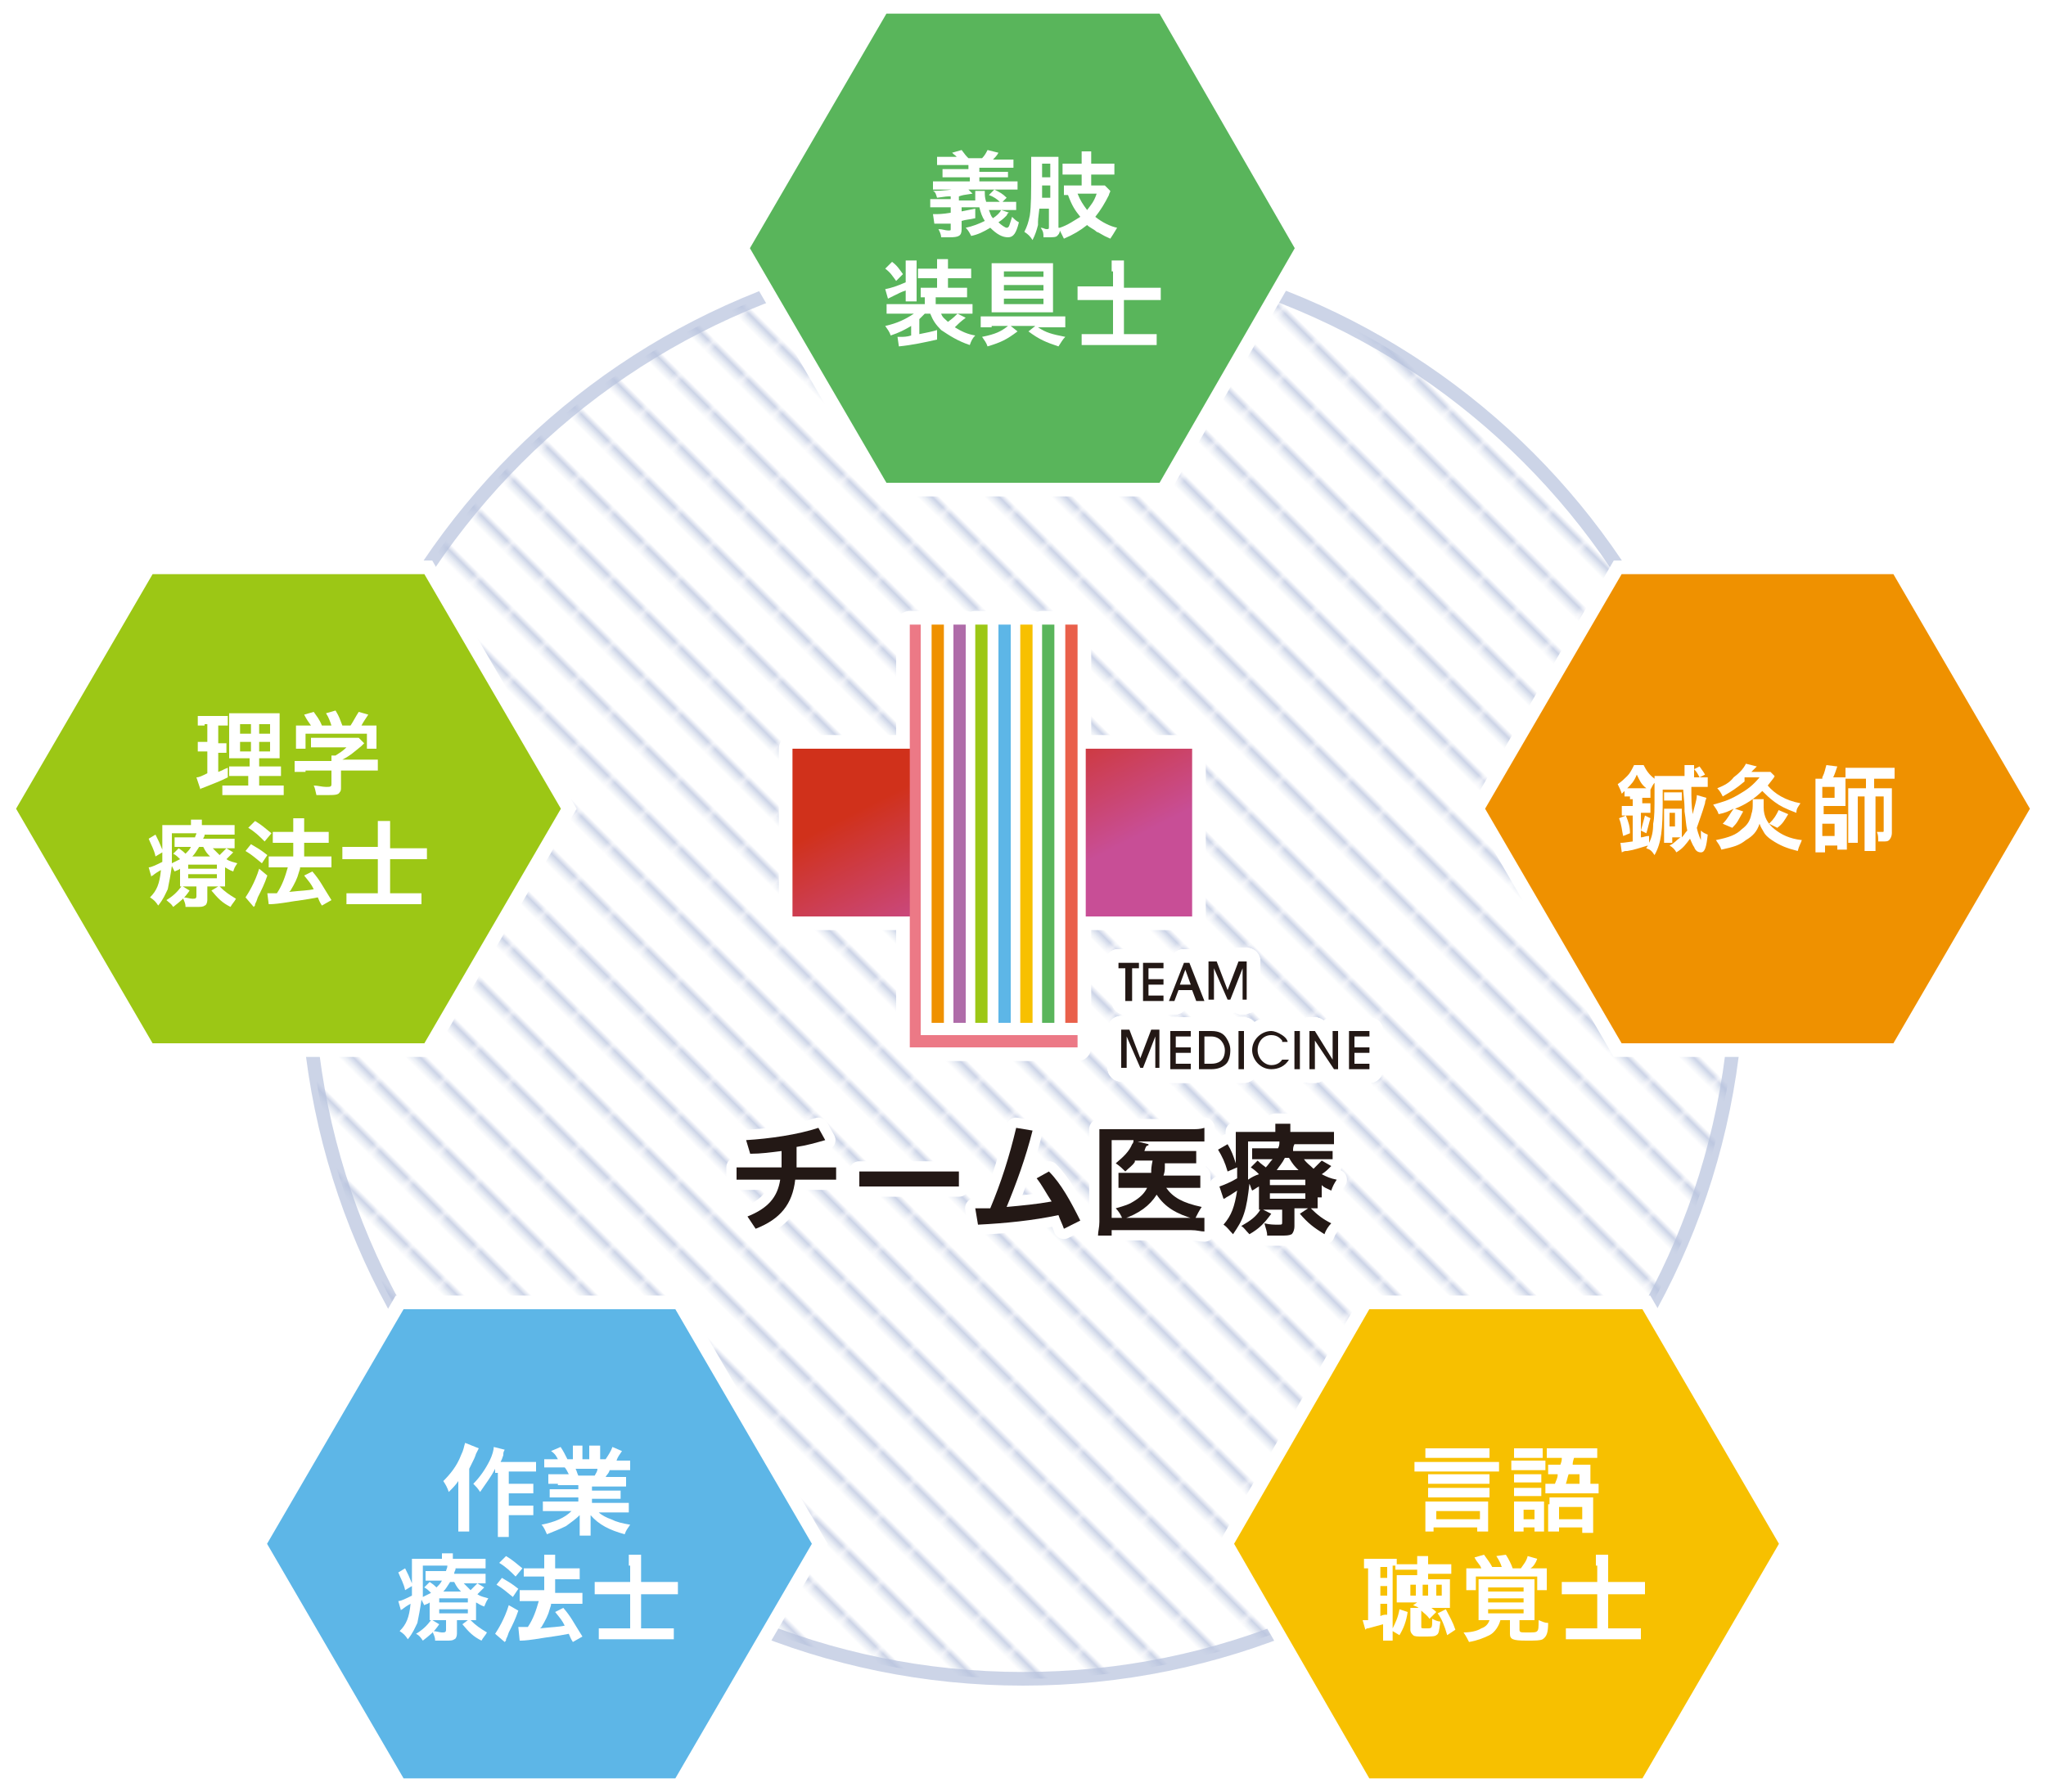 <?xml version="1.0" encoding="utf-8"?>
<!-- Generator: Adobe Illustrator 27.2.0, SVG Export Plug-In . SVG Version: 6.00 Build 0)  -->
<svg version="1.1" id="_レイヤー_2" xmlns="http://www.w3.org/2000/svg" xmlns:xlink="http://www.w3.org/1999/xlink" x="0px"
	 y="0px" viewBox="0 0 150 131.4" style="enable-background:new 0 0 150 131.4;" xml:space="preserve">
<style type="text/css">
	.st0{fill:none;}
	.st1{fill:none;stroke:#B7C2DD;stroke-width:1.4;stroke-miterlimit:10;}
	.st2{opacity:0.7;fill:url(#SVGID_1_);stroke:#B7C2DD;stroke-miterlimit:10;}
	.st3{fill-rule:evenodd;clip-rule:evenodd;fill:#9CC715;stroke:#FFFFFF;stroke-miterlimit:10;}
	.st4{fill:#FFFFFF;}
	.st5{fill:none;stroke:#FFFFFF;stroke-width:2;stroke-linecap:round;stroke-linejoin:round;}
	.st6{fill:url(#SVGID_00000007407057646909232070000005801632449511286206_);}
	.st7{fill:url(#SVGID_00000157280624923584402490000002411320874138406326_);}
	.st8{fill:#EC7986;}
	.st9{fill:#EF9100;}
	.st10{fill:#AF6CA9;}
	.st11{fill:#9CC715;}
	.st12{fill:#5DB6E7;}
	.st13{fill:#F7C000;}
	.st14{fill:#59B55B;}
	.st15{fill:#E9604B;}
	.st16{fill:#231815;}
	.st17{fill:none;stroke:#FFFFFF;stroke-width:1.5;stroke-linecap:round;stroke-linejoin:round;}
	.st18{fill-rule:evenodd;clip-rule:evenodd;fill:#59B55B;stroke:#FFFFFF;stroke-miterlimit:10;}
	.st19{fill-rule:evenodd;clip-rule:evenodd;fill:#EF9100;stroke:#FFFFFF;stroke-miterlimit:10;}
	.st20{fill-rule:evenodd;clip-rule:evenodd;fill:#F7C000;stroke:#FFFFFF;stroke-miterlimit:10;}
	.st21{fill-rule:evenodd;clip-rule:evenodd;fill:#5DB6E7;stroke:#FFFFFF;stroke-miterlimit:10;}
</style>
<pattern  x="4.5" y="135.2" width="8.5" height="8.5" patternUnits="userSpaceOnUse" id="Unnamed_Pattern_2" viewBox="0 -8.5 8.5 8.5" style="overflow:visible;">
	<g>
		<rect y="-8.5" class="st0" width="8.5" height="8.5"/>
		<line class="st1" x1="4.3" y1="0" x2="4.3" y2="-8.5"/>
	</g>
</pattern>
<g>
	
		<pattern  id="SVGID_1_" xlink:href="#Unnamed_Pattern_2" patternTransform="matrix(0.273 -0.273 0.273 0.273 -3647.977 -8230.222)">
	</pattern>
	<path class="st2" d="M127.4,70.7c0,29-23.5,52.4-52.4,52.4S22.5,99.6,22.5,70.7S46,18.2,75,18.2S127.4,41.7,127.4,70.7z"/>
	<g>
		<polygon class="st3" points="31.4,41.6 10.9,41.6 0.6,59.3 10.9,77 31.4,77 41.7,59.3 		"/>
		<g>
			<g>
				<path class="st4" d="M15,53.2c-0.2,0-0.3,0-0.5,0v-0.7c0.2,0,0.3,0,0.6,0h1c0.3,0,0.4,0,0.6,0v0.7c-0.2,0-0.3,0-0.5,0H16v1.3
					h0.2c0.2,0,0.3,0,0.4,0v0.7c-0.1,0-0.3,0-0.4,0H16v1.4c0.3-0.1,0.4-0.2,0.7-0.3l0,0.7c-0.6,0.3-0.9,0.4-1.9,0.8
					c0,0-0.1,0-0.1,0.1L14.4,57c0.2,0,0.4-0.1,0.8-0.3v-1.6H15c-0.2,0-0.3,0-0.5,0v-0.7c0.2,0,0.3,0,0.5,0h0.2v-1.3H15z M18.3,56.9
					h-0.8c-0.4,0-0.5,0-0.7,0v-0.7c0.2,0,0.3,0,0.7,0h0.8v-0.6h-0.7c-0.5,0-0.6,0-0.8,0c0-0.2,0-0.2,0-0.8v-1.6c0-0.5,0-0.7,0-0.9
					c0.3,0,0.5,0,0.9,0h1.9c0.5,0,0.7,0,0.9,0c0,0.2,0,0.5,0,0.9v1.5c0,0.5,0,0.7,0,0.9c-0.2,0-0.3,0-0.7,0H19v0.6h0.9
					c0.4,0,0.5,0,0.7,0v0.7c-0.2,0-0.4,0-0.7,0H19v0.7h1.1c0.4,0,0.5,0,0.7,0v0.7c-0.2,0-0.4,0-0.8,0h-2.9c-0.4,0-0.5,0-0.8,0v-0.7
					c0.2,0,0.3,0,0.7,0h1.2V56.9z M17.6,53.1v0.7h0.8v-0.7H17.6z M17.6,54.4v0.7h0.8v-0.7H17.6z M19,53.8h0.8v-0.7H19V53.8z
					 M19,55.1h0.8v-0.7H19V55.1z"/>
				<path class="st4" d="M22.4,56.6c-0.4,0-0.6,0-0.8,0v-0.8c0.2,0,0.5,0,0.8,0h1.9v0c0-0.1,0-0.3,0-0.4h0.3
					c0.3-0.2,0.5-0.3,0.8-0.6h-1.9c-0.3,0-0.5,0-0.7,0v-0.7c0.2,0,0.4,0,0.7,0h2.3c0.3,0,0.4,0,0.5,0l0.4,0.4
					c-0.1,0.1-0.1,0.1-0.2,0.2c-0.5,0.4-0.8,0.7-1.4,1v0h1.8c0.3,0,0.6,0,0.8,0v0.8c-0.2,0-0.5,0-0.9,0H25v1.2c0,0.2,0,0.3-0.1,0.4
					c-0.1,0.2-0.4,0.2-1,0.2c-0.1,0-0.3,0-0.7,0c-0.1-0.4-0.1-0.5-0.2-0.7c0.3,0,0.6,0.1,0.9,0.1c0.3,0,0.4,0,0.4-0.2v-1H22.4z
					 M22.8,53.2c-0.2-0.3-0.3-0.4-0.5-0.8l0.7-0.2c0.2,0.3,0.4,0.5,0.6,1h0.7c-0.1-0.3-0.2-0.6-0.4-0.9l0.7-0.2
					c0.3,0.5,0.3,0.6,0.5,1.1h0.6c0.2-0.3,0.4-0.7,0.6-1l0.7,0.2c-0.2,0.3-0.4,0.6-0.5,0.8h0.3c0.5,0,0.6,0,0.8,0c0,0.2,0,0.3,0,0.6
					v0.6c0,0.2,0,0.4,0,0.5h-0.7v-1.1h-4.5v1.1h-0.7c0-0.2,0-0.3,0-0.5v-0.6c0-0.2,0-0.4,0-0.6c0.3,0,0.4,0,0.8,0H22.8z"/>
				<path class="st4" d="M16.5,64.4c0,0.3,0,0.4,0,0.6c-0.1,0-0.2,0-0.4,0c0.4,0.4,0.7,0.6,1.2,0.9c-0.1,0.2-0.3,0.4-0.4,0.6
					c-0.6-0.3-0.9-0.6-1.4-1.2L16,65h-0.8v1c0,0.2-0.1,0.4-0.2,0.4c-0.1,0.1-0.3,0.1-0.6,0.1c-0.3,0-0.5,0-0.8,0
					c0-0.3-0.1-0.4-0.2-0.7c0.3,0,0.5,0.1,0.7,0.1c0.2,0,0.3,0,0.3-0.2V65h-0.7c-0.1,0-0.2,0-0.3,0l0.5,0.3
					c-0.4,0.6-0.7,0.8-1.2,1.2c-0.2-0.3-0.3-0.3-0.5-0.5c0.5-0.3,0.8-0.6,1.1-1c-0.1,0-0.1,0-0.1,0c0-0.2,0-0.3,0-0.6v-0.7
					c-0.1,0.1-0.2,0.1-0.4,0.2c-0.1-0.2-0.1-0.2-0.2-0.4c-0.1,0.7-0.2,1.2-0.3,1.7c-0.2,0.4-0.3,0.7-0.7,1.2
					c-0.2-0.3-0.3-0.4-0.6-0.6c0.5-0.5,0.7-1,0.8-2c-0.2,0.1-0.5,0.3-0.6,0.4c0,0-0.1,0-0.1,0.1l-0.2-0.7c0.2,0,0.6-0.2,1-0.4
					c0-0.2,0-0.3,0-0.7l-0.5,0.3c-0.1-0.5-0.3-0.8-0.5-1.3l0.5-0.3c0.2,0.4,0.3,0.6,0.5,1.1c0,0,0-0.1,0-0.2c0-0.1,0-0.5,0-0.7
					c0-0.5,0-0.6,0-0.9c0.2,0,0.5,0,0.8,0H14v0c0-0.2,0-0.3,0-0.4h0.8c0,0.1,0,0.2,0,0.4v0h1.6c0.4,0,0.6,0,0.8,0v0.7
					c-0.2,0-0.4,0-0.7,0H15c0,0.2-0.1,0.2-0.1,0.3h1.6c0.3,0,0.5,0,0.7,0v0.7c-0.2,0-0.4,0-0.7,0h-0.9c0.2,0.2,0.3,0.3,0.5,0.5
					c0.2-0.2,0.3-0.3,0.5-0.5l0.5,0.3c-0.3,0.3-0.3,0.3-0.5,0.5c0.3,0.2,0.5,0.2,0.8,0.3c-0.2,0.3-0.2,0.3-0.3,0.6
					c-0.3-0.1-0.4-0.2-0.6-0.3V64.4z M12.6,62.2c0,0.4,0,0.7,0,1.1c0.2-0.1,0.4-0.2,0.6-0.3c-0.2-0.2-0.3-0.3-0.5-0.4l0.4-0.4
					c0.3,0.2,0.4,0.3,0.5,0.4c0.2-0.2,0.3-0.3,0.4-0.5h-0.6c-0.3,0-0.5,0-0.6,0v-0.7c0.2,0,0.3,0,0.7,0h0.8c0-0.1,0.1-0.2,0.1-0.3
					h-1.8V62.2z M13.8,63.7h2.1v-0.3h-2.1V63.7z M13.8,64.4h2.1v-0.3h-2.1V64.4z M15.4,62.8c-0.2-0.2-0.3-0.3-0.5-0.7h-0.3
					c-0.2,0.3-0.3,0.5-0.5,0.7H15.4z"/>
				<path class="st4" d="M18.4,61.9c0.5,0.3,0.7,0.4,1.2,0.8l-0.4,0.6c-0.5-0.4-0.7-0.6-1.2-0.9L18.4,61.9z M19.6,64.2
					c-0.2,0.6-0.4,1-0.7,1.6c-0.1,0.3-0.1,0.3-0.2,0.5c0,0.1,0,0.1-0.1,0.2L18,65.8c0.2-0.3,0.7-1.1,1-2.1L19.6,64.2z M18.7,60.2
					c0.5,0.3,0.7,0.5,1.2,0.9l-0.5,0.6c-0.4-0.4-0.7-0.7-1.2-1L18.7,60.2z M19.6,65.5c0.1,0,0.2,0,0.2,0c0.1,0,0.3,0,0.5,0
					c0.4-0.6,0.6-1.2,0.8-1.9h-0.7c-0.3,0-0.5,0-0.7,0v-0.8c0.2,0,0.4,0,0.7,0h1.1v-1h-0.8c-0.3,0-0.5,0-0.7,0v-0.8
					c0.2,0,0.4,0,0.7,0h0.8v-0.3c0-0.4,0-0.5,0-0.7h0.8c0,0.2,0,0.4,0,0.7v0.3h1.1c0.3,0,0.5,0,0.7,0v0.8c-0.2,0-0.4,0-0.7,0h-1.1v1
					h1.3c0.3,0,0.5,0,0.7,0v0.8c-0.2,0-0.4,0-0.7,0H22c0,0.1,0,0.1-0.1,0.4c-0.1,0.4-0.3,0.8-0.6,1.3l-0.1,0.1
					c0.9-0.1,1.4-0.1,1.8-0.2c-0.2-0.4-0.3-0.5-0.7-1l0.6-0.3c0.6,0.7,0.7,1,1.4,2.1l-0.7,0.4c-0.2-0.3-0.2-0.4-0.3-0.6
					c-1,0.2-1.3,0.2-2.5,0.4c-0.7,0.1-0.9,0.1-1.1,0.1L19.6,65.5z"/>
				<path class="st4" d="M27.7,61c0-0.3,0-0.5,0-0.8h0.9c0,0.2,0,0.5,0,0.8v1.2h1.7c0.3,0,0.7,0,1,0V63c-0.3,0-0.6,0-0.9,0h-1.8v2.5
					H30c0.4,0,0.6,0,0.9,0v0.8c-0.3,0-0.5,0-0.9,0h-3.7c-0.4,0-0.6,0-0.9,0v-0.8c0.2,0,0.4,0,0.9,0h1.4v-2.5h-1.6c-0.4,0-0.7,0-1,0
					v-0.9c0.3,0,0.6,0,1,0h1.6V61z"/>
			</g>
		</g>
	</g>
	<g>
		<g>
			<g>
				<g>
					<g>
						<rect x="79.6" y="54.9" class="st5" width="7.8" height="12.3"/>
						<rect x="58.1" y="54.9" class="st5" width="8.9" height="12.3"/>
					</g>
					<g>
						<polygon class="st5" points="79,76.8 66.7,76.8 66.7,45.8 67.5,45.8 67.5,75.9 79,75.9 						"/>
						<rect x="68.3" y="45.8" class="st5" width="0.9" height="29.2"/>
						<rect x="69.9" y="45.8" class="st5" width="0.9" height="29.2"/>
						<rect x="71.5" y="45.8" class="st5" width="0.9" height="29.2"/>
						<rect x="73.2" y="45.8" class="st5" width="0.9" height="29.2"/>
						<rect x="74.8" y="45.8" class="st5" width="0.9" height="29.2"/>
						<rect x="76.4" y="45.8" class="st5" width="0.9" height="29.2"/>
						<rect x="78.1" y="45.8" class="st5" width="0.9" height="29.2"/>
					</g>
				</g>
				<g>
					<g>
						<path class="st5" d="M82.5,73.4V71h-0.5v-0.4h1.5V71h-0.5v2.4H82.5z"/>
						<path class="st5" d="M83.8,73.4v-2.8h1.5V71h-1.1v0.8h1.1v0.4h-1.1V73h1.1v0.4H83.8z"/>
						<path class="st5" d="M87.7,73.4l-0.3-0.8h-1l-0.3,0.8h-0.4l1.1-2.8h0.4l1.1,2.8H87.7z M87.3,72.2l-0.4-1.1h0l-0.4,1.1H87.3z"
							/>
						<path class="st5" d="M91.1,73.4V71h0l-0.9,2.3h-0.2L89,71h0v2.3h-0.4v-2.8h0.6l0.8,2.1l0.8-2.1h0.6v2.8H91.1z"/>
						<path class="st5" d="M84.7,78.4V76h0l-0.9,2.3h-0.2L82.6,76h0v2.3h-0.4v-2.8h0.6l0.8,2.1l0.8-2.1h0.6v2.8H84.7z"/>
						<path class="st5" d="M85.8,78.4v-2.8h1.5V76h-1.1v0.8h1.1v0.4h-1.1V78h1.1v0.4H85.8z"/>
						<path class="st5" d="M87.9,75.6h0.9c0.6,0,0.9,0.2,1.1,0.5c0.2,0.3,0.3,0.6,0.3,0.9c0,0.4-0.1,0.8-0.3,1
							c-0.3,0.3-0.7,0.4-1.1,0.4h-0.9V75.6z M88.3,78h0.5c0.5,0,1-0.2,1-1c0-0.4-0.3-1-1-1h-0.5V78z"/>
						<path class="st5" d="M90.8,78.4v-2.8h0.4v2.8H90.8z"/>
						<path class="st5" d="M94,76.3c-0.1-0.1-0.3-0.4-0.8-0.4c-0.6,0-1,0.5-1,1.1c0,0.6,0.5,1.1,1,1.1c0.3,0,0.6-0.1,0.8-0.4h0.5
							c-0.3,0.5-0.8,0.7-1.3,0.7c-0.8,0-1.4-0.7-1.4-1.4c0-0.8,0.7-1.4,1.4-1.4c0.2,0,0.5,0.1,0.8,0.3c0.3,0.2,0.4,0.4,0.4,0.5H94z"
							/>
						<path class="st5" d="M94.9,78.4v-2.8h0.4v2.8H94.9z"/>
						<path class="st5" d="M97.8,78.4l-1.4-2.1h0v2.1H96v-2.8h0.4l1.3,2.1h0v-2.1h0.4v2.8H97.8z"/>
						<path class="st5" d="M98.9,78.4v-2.8h1.5V76h-1.1v0.8h1.1v0.4h-1.1V78h1.1v0.4H98.9z"/>
					</g>
					<g>
						<path class="st5" d="M82.5,73.4V71h-0.5v-0.4h1.5V71h-0.5v2.4H82.5z"/>
						<path class="st5" d="M83.8,73.4v-2.8h1.5V71h-1.1v0.8h1.1v0.4h-1.1V73h1.1v0.4H83.8z"/>
						<path class="st5" d="M87.7,73.4l-0.3-0.8h-1l-0.3,0.8h-0.4l1.1-2.8h0.4l1.1,2.8H87.7z M87.3,72.2l-0.4-1.1h0l-0.4,1.1H87.3z"
							/>
						<path class="st5" d="M91.1,73.4V71h0l-0.9,2.3h-0.2L89,71h0v2.3h-0.4v-2.8h0.6l0.8,2.1l0.8-2.1h0.6v2.8H91.1z"/>
						<path class="st5" d="M84.7,78.4V76h0l-0.9,2.3h-0.2L82.6,76h0v2.3h-0.4v-2.8h0.6l0.8,2.1l0.8-2.1h0.6v2.8H84.7z"/>
						<path class="st5" d="M85.8,78.4v-2.8h1.5V76h-1.1v0.8h1.1v0.4h-1.1V78h1.1v0.4H85.8z"/>
						<path class="st5" d="M87.9,75.6h0.9c0.6,0,0.9,0.2,1.1,0.5c0.2,0.3,0.3,0.6,0.3,0.9c0,0.4-0.1,0.8-0.3,1
							c-0.3,0.3-0.7,0.4-1.1,0.4h-0.9V75.6z M88.3,78h0.5c0.5,0,1-0.2,1-1c0-0.4-0.3-1-1-1h-0.5V78z"/>
						<path class="st5" d="M90.8,78.4v-2.8h0.4v2.8H90.8z"/>
						<path class="st5" d="M94,76.3c-0.1-0.1-0.3-0.4-0.8-0.4c-0.6,0-1,0.5-1,1.1c0,0.6,0.5,1.1,1,1.1c0.3,0,0.6-0.1,0.8-0.4h0.5
							c-0.3,0.5-0.8,0.7-1.3,0.7c-0.8,0-1.4-0.7-1.4-1.4c0-0.8,0.7-1.4,1.4-1.4c0.2,0,0.5,0.1,0.8,0.3c0.3,0.2,0.4,0.4,0.4,0.5H94z"
							/>
						<path class="st5" d="M94.9,78.4v-2.8h0.4v2.8H94.9z"/>
						<path class="st5" d="M97.8,78.4l-1.4-2.1h0v2.1H96v-2.8h0.4l1.3,2.1h0v-2.1h0.4v2.8H97.8z"/>
						<path class="st5" d="M98.9,78.4v-2.8h1.5V76h-1.1v0.8h1.1v0.4h-1.1V78h1.1v0.4H98.9z"/>
					</g>
					<g>
						<path class="st5" d="M82.5,73.4V71h-0.5v-0.4h1.5V71h-0.5v2.4H82.5z"/>
						<path class="st5" d="M83.8,73.4v-2.8h1.5V71h-1.1v0.8h1.1v0.4h-1.1V73h1.1v0.4H83.8z"/>
						<path class="st5" d="M87.7,73.4l-0.3-0.8h-1l-0.3,0.8h-0.4l1.1-2.8h0.4l1.1,2.8H87.7z M87.3,72.2l-0.4-1.1h0l-0.4,1.1H87.3z"
							/>
						<path class="st5" d="M91.1,73.4V71h0l-0.9,2.3h-0.2L89,71h0v2.3h-0.4v-2.8h0.6l0.8,2.1l0.8-2.1h0.6v2.8H91.1z"/>
						<path class="st5" d="M84.7,78.4V76h0l-0.9,2.3h-0.2L82.6,76h0v2.3h-0.4v-2.8h0.6l0.8,2.1l0.8-2.1h0.6v2.8H84.7z"/>
						<path class="st5" d="M85.8,78.4v-2.8h1.5V76h-1.1v0.8h1.1v0.4h-1.1V78h1.1v0.4H85.8z"/>
						<path class="st5" d="M87.9,75.6h0.9c0.6,0,0.9,0.2,1.1,0.5c0.2,0.3,0.3,0.6,0.3,0.9c0,0.4-0.1,0.8-0.3,1
							c-0.3,0.3-0.7,0.4-1.1,0.4h-0.9V75.6z M88.3,78h0.5c0.5,0,1-0.2,1-1c0-0.4-0.3-1-1-1h-0.5V78z"/>
						<path class="st5" d="M90.8,78.4v-2.8h0.4v2.8H90.8z"/>
						<path class="st5" d="M94,76.3c-0.1-0.1-0.3-0.4-0.8-0.4c-0.6,0-1,0.5-1,1.1c0,0.6,0.5,1.1,1,1.1c0.3,0,0.6-0.1,0.8-0.4h0.5
							c-0.3,0.5-0.8,0.7-1.3,0.7c-0.8,0-1.4-0.7-1.4-1.4c0-0.8,0.7-1.4,1.4-1.4c0.2,0,0.5,0.1,0.8,0.3c0.3,0.2,0.4,0.4,0.4,0.5H94z"
							/>
						<path class="st5" d="M94.9,78.4v-2.8h0.4v2.8H94.9z"/>
						<path class="st5" d="M97.8,78.4l-1.4-2.1h0v2.1H96v-2.8h0.4l1.3,2.1h0v-2.1h0.4v2.8H97.8z"/>
						<path class="st5" d="M98.9,78.4v-2.8h1.5V76h-1.1v0.8h1.1v0.4h-1.1V78h1.1v0.4H98.9z"/>
					</g>
				</g>
			</g>
			<g>
				<g>
					<g>
						
							<linearGradient id="SVGID_00000111885316648583786310000013904111289007438992_" gradientUnits="userSpaceOnUse" x1="78.603" y1="51.444" x2="83.593" y2="61.248">
							<stop  offset="0" style="stop-color:#D0311B"/>
							<stop  offset="1" style="stop-color:#C84E96"/>
						</linearGradient>
						
							<rect x="79.6" y="54.9" style="fill:url(#SVGID_00000111885316648583786310000013904111289007438992_);" width="7.8" height="12.3"/>
						
							<linearGradient id="SVGID_00000183950157248822782090000017284001402293632410_" gradientUnits="userSpaceOnUse" x1="61.961" y1="59.913" x2="66.951" y2="69.718">
							<stop  offset="0" style="stop-color:#D0311B"/>
							<stop  offset="1" style="stop-color:#C84E96"/>
						</linearGradient>
						
							<rect x="58.1" y="54.9" style="fill:url(#SVGID_00000183950157248822782090000017284001402293632410_);" width="8.9" height="12.3"/>
					</g>
					<g>
						<polygon class="st8" points="79,76.8 66.7,76.8 66.7,45.8 67.5,45.8 67.5,75.9 79,75.9 						"/>
						<rect x="68.3" y="45.8" class="st9" width="0.9" height="29.2"/>
						<rect x="69.9" y="45.8" class="st10" width="0.9" height="29.2"/>
						<rect x="71.5" y="45.8" class="st11" width="0.9" height="29.2"/>
						<rect x="73.2" y="45.8" class="st12" width="0.9" height="29.2"/>
						<rect x="74.8" y="45.8" class="st13" width="0.9" height="29.2"/>
						<rect x="76.4" y="45.8" class="st14" width="0.9" height="29.2"/>
						<rect x="78.1" y="45.8" class="st15" width="0.9" height="29.2"/>
					</g>
				</g>
				<g>
					<g>
						<path class="st16" d="M82.5,73.4V71h-0.5v-0.4h1.5V71h-0.5v2.4H82.5z"/>
						<path class="st16" d="M83.8,73.4v-2.8h1.5V71h-1.1v0.8h1.1v0.4h-1.1V73h1.1v0.4H83.8z"/>
						<path class="st16" d="M87.7,73.4l-0.3-0.8h-1l-0.3,0.8h-0.4l1.1-2.8h0.4l1.1,2.8H87.7z M87.3,72.2l-0.4-1.1h0l-0.4,1.1H87.3z"
							/>
						<path class="st16" d="M91.1,73.4V71h0l-0.9,2.3h-0.2L89,71h0v2.3h-0.4v-2.8h0.6l0.8,2.1l0.8-2.1h0.6v2.8H91.1z"/>
						<path class="st16" d="M84.7,78.4V76h0l-0.9,2.3h-0.2L82.6,76h0v2.3h-0.4v-2.8h0.6l0.8,2.1l0.8-2.1h0.6v2.8H84.7z"/>
						<path class="st16" d="M85.8,78.4v-2.8h1.5V76h-1.1v0.8h1.1v0.4h-1.1V78h1.1v0.4H85.8z"/>
						<path class="st16" d="M87.9,75.6h0.9c0.6,0,0.9,0.2,1.1,0.5c0.2,0.3,0.3,0.6,0.3,0.9c0,0.4-0.1,0.8-0.3,1
							c-0.3,0.3-0.7,0.4-1.1,0.4h-0.9V75.6z M88.3,78h0.5c0.5,0,1-0.2,1-1c0-0.4-0.3-1-1-1h-0.5V78z"/>
						<path class="st16" d="M90.8,78.4v-2.8h0.4v2.8H90.8z"/>
						<path class="st16" d="M94,76.3c-0.1-0.1-0.3-0.4-0.8-0.4c-0.6,0-1,0.5-1,1.1c0,0.6,0.5,1.1,1,1.1c0.3,0,0.6-0.1,0.8-0.4h0.5
							c-0.3,0.5-0.8,0.7-1.3,0.7c-0.8,0-1.4-0.7-1.4-1.4c0-0.8,0.7-1.4,1.4-1.4c0.2,0,0.5,0.1,0.8,0.3c0.3,0.2,0.4,0.4,0.4,0.5H94z"
							/>
						<path class="st16" d="M94.9,78.4v-2.8h0.4v2.8H94.9z"/>
						<path class="st16" d="M97.8,78.4l-1.4-2.1h0v2.1H96v-2.8h0.4l1.3,2.1h0v-2.1h0.4v2.8H97.8z"/>
						<path class="st16" d="M98.9,78.4v-2.8h1.5V76h-1.1v0.8h1.1v0.4h-1.1V78h1.1v0.4H98.9z"/>
					</g>
				</g>
			</g>
		</g>
		<g>
			<g>
				<path class="st17" d="M57.3,84.4c-0.8,0.1-1.5,0.2-2.3,0.2l-0.3-1c1.7-0.1,3.8-0.4,5.3-0.9l0.5,0.9c-0.7,0.2-1.4,0.4-2.1,0.5
					v1.5h2.9v0.9h-3c-0.2,1.8-1.1,2.9-2.9,3.6l-0.6-0.9c1.5-0.6,2.2-1.4,2.4-2.7H54v-0.9h3.3V84.4z"/>
				<path class="st17" d="M70.3,85.9V87H63v-1.1H70.3z"/>
				<path class="st17" d="M78,90.1c-0.1-0.3-0.3-0.7-0.4-1c-1.9,0.4-3.9,0.6-5.9,0.7l-0.2-1.2c0.4,0,0.8,0,1.1,0
					c0.8-1.9,1.4-3.8,1.9-5.9l1.2,0.2c-0.5,2-1.2,3.9-1.9,5.6c1.1-0.1,2.2-0.2,3.3-0.4c-0.4-0.6-0.7-1.2-1.1-1.7l0.9-0.5
					c0.9,0.9,1.6,2.2,2.3,3.6L78,90.1z"/>
				<path class="st17" d="M83.2,85.2c-0.2,0.3-0.4,0.4-0.7,0.7c-0.2-0.2-0.4-0.4-0.7-0.6c0.6-0.5,1-0.9,1.2-1.4
					c0.1-0.1,0.1-0.2,0.1-0.3h-1.6v5.7h5.8c0.5,0,0.7,0,1,0v1c-0.3,0-0.5-0.1-1-0.1h-5.8v0.4h-1c0-0.3,0.1-0.6,0.1-1v-5.9
					c0-0.4,0-0.7,0-0.9c0.3,0,0.5,0,1,0h5.7c0.4,0,0.7,0,1-0.1v1c-0.3,0-0.5,0-1,0h-3.9l0.8,0.2c0,0.1,0,0.1-0.1,0.1
					c-0.1,0.1-0.1,0.1-0.2,0.4h2.9c0.4,0,0.6,0,0.9,0v0.9c-0.3,0-0.5,0-0.9,0h-1.4c0,0.1,0,0.1,0,0.2c0,0.3,0,0.4-0.1,0.7h1.9
					c0.4,0,0.6,0,0.8,0v0.9c-0.2,0-0.5,0-0.9,0h-1.6c0.5,0.7,1.2,1.1,2.6,1.4c-0.2,0.3-0.3,0.5-0.5,0.9c-1.4-0.4-2.2-0.9-2.8-1.8
					c-0.5,0.8-1.3,1.4-2.5,1.8c-0.1-0.3-0.3-0.6-0.5-0.8c0.7-0.2,1-0.3,1.3-0.5c0.5-0.3,0.8-0.6,1-1h-1.2c-0.5,0-0.7,0-0.9,0V86
					c0.3,0,0.5,0,1,0h1.4c0-0.3,0-0.4,0.1-0.9H83.2z"/>
				<path class="st17" d="M96.6,87.8c0,0.4,0,0.5,0,0.8c-0.2,0-0.3,0-0.5,0c0.5,0.5,0.9,0.8,1.5,1.1c-0.2,0.2-0.4,0.5-0.5,0.8
					c-0.8-0.5-1.2-0.8-1.8-1.5l0.6-0.4h-1v1.3c0,0.3-0.1,0.5-0.2,0.6c-0.2,0.1-0.4,0.1-0.8,0.1c-0.3,0-0.6,0-1,0
					c0-0.3-0.1-0.5-0.2-0.9c0.4,0.1,0.7,0.1,1,0.1c0.3,0,0.3,0,0.3-0.2v-0.9H93c-0.2,0-0.2,0-0.4,0l0.6,0.3
					c-0.5,0.7-0.9,1.1-1.6,1.5c-0.3-0.3-0.4-0.5-0.6-0.6c0.7-0.4,1.1-0.7,1.4-1.2c-0.1,0-0.1,0-0.1,0c0-0.2,0-0.4,0-0.8V87
					c-0.2,0.1-0.3,0.2-0.5,0.3c-0.1-0.2-0.1-0.3-0.2-0.5c-0.1,0.9-0.2,1.6-0.4,2.2c-0.2,0.6-0.4,0.9-0.8,1.5
					c-0.3-0.3-0.4-0.5-0.7-0.7c0.6-0.7,0.8-1.3,1-2.5c-0.3,0.2-0.6,0.4-0.8,0.5c0,0-0.1,0.1-0.2,0.1l-0.3-0.9
					c0.3-0.1,0.8-0.3,1.3-0.6c0-0.3,0-0.4,0-0.8L90,85.9c-0.2-0.7-0.4-1.1-0.7-1.6l0.7-0.4c0.3,0.5,0.4,0.8,0.6,1.4
					c0-0.1,0-0.2,0-0.3c0-0.2,0-0.7,0-0.9c0-0.7,0-0.8,0-1.1c0.3,0,0.6,0,1.1,0h1.8v-0.1c0-0.2,0-0.4,0-0.5h1.1c0,0.2,0,0.3,0,0.5
					v0.1h2.1c0.5,0,0.8,0,1.1,0v0.9c-0.3,0-0.5,0-1,0h-1.9c-0.1,0.2-0.1,0.3-0.1,0.5h2c0.4,0,0.6,0,0.9,0V85c-0.3,0-0.5,0-0.9,0
					h-1.2c0.2,0.3,0.4,0.4,0.7,0.7c0.3-0.3,0.4-0.4,0.6-0.6l0.7,0.4c-0.3,0.3-0.4,0.4-0.7,0.6c0.4,0.2,0.6,0.3,1.1,0.4
					c-0.2,0.3-0.3,0.5-0.4,0.8c-0.4-0.2-0.5-0.2-0.7-0.4V87.8z M91.5,85c0,0.5,0,0.9,0,1.5c0.3-0.2,0.5-0.3,0.8-0.4
					c-0.2-0.2-0.3-0.3-0.6-0.5l0.5-0.5c0.3,0.3,0.5,0.4,0.6,0.5c0.2-0.2,0.3-0.4,0.5-0.6h-0.7c-0.4,0-0.6,0-0.8,0v-0.8
					c0.2,0,0.4,0,0.8,0h1.1c0.1-0.2,0.1-0.3,0.1-0.5h-2.3V85z M93.1,86.9h2.6v-0.4h-2.6V86.9z M93.1,87.9h2.6v-0.4h-2.6V87.9z
					 M95.2,85.8c-0.3-0.3-0.4-0.4-0.7-0.9h-0.3c-0.2,0.4-0.4,0.6-0.6,0.9H95.2z"/>
			</g>
			<g>
				<path class="st16" d="M57.3,84.4c-0.8,0.1-1.5,0.2-2.3,0.2l-0.3-1c1.7-0.1,3.8-0.4,5.3-0.9l0.5,0.9c-0.7,0.2-1.4,0.4-2.1,0.5
					v1.5h2.9v0.9h-3c-0.2,1.8-1.1,2.9-2.9,3.6l-0.6-0.9c1.5-0.6,2.2-1.4,2.4-2.7H54v-0.9h3.3V84.4z"/>
				<path class="st16" d="M70.3,85.9V87H63v-1.1H70.3z"/>
				<path class="st16" d="M78,90.1c-0.1-0.3-0.3-0.7-0.4-1c-1.9,0.4-3.9,0.6-5.9,0.7l-0.2-1.2c0.4,0,0.8,0,1.1,0
					c0.8-1.9,1.4-3.8,1.9-5.9l1.2,0.2c-0.5,2-1.2,3.9-1.9,5.6c1.1-0.1,2.2-0.2,3.3-0.4c-0.4-0.6-0.7-1.2-1.1-1.7l0.9-0.5
					c0.9,0.9,1.6,2.2,2.3,3.6L78,90.1z"/>
				<path class="st16" d="M83.2,85.2c-0.2,0.3-0.4,0.4-0.7,0.7c-0.2-0.2-0.4-0.4-0.7-0.6c0.6-0.5,1-0.9,1.2-1.4
					c0.1-0.1,0.1-0.2,0.1-0.3h-1.6v5.7h5.8c0.5,0,0.7,0,1,0v1c-0.3,0-0.5-0.1-1-0.1h-5.8v0.4h-1c0-0.3,0.1-0.6,0.1-1v-5.9
					c0-0.4,0-0.7,0-0.9c0.3,0,0.5,0,1,0h5.7c0.4,0,0.7,0,1-0.1v1c-0.3,0-0.5,0-1,0h-3.9l0.8,0.2c0,0.1,0,0.1-0.1,0.1
					c-0.1,0.1-0.1,0.1-0.2,0.4h2.9c0.4,0,0.6,0,0.9,0v0.9c-0.3,0-0.5,0-0.9,0h-1.4c0,0.1,0,0.1,0,0.2c0,0.3,0,0.4-0.1,0.7h1.9
					c0.4,0,0.6,0,0.8,0v0.9c-0.2,0-0.5,0-0.9,0h-1.6c0.5,0.7,1.2,1.1,2.6,1.4c-0.2,0.3-0.3,0.5-0.5,0.9c-1.4-0.4-2.2-0.9-2.8-1.8
					c-0.5,0.8-1.3,1.4-2.5,1.8c-0.1-0.3-0.3-0.6-0.5-0.8c0.7-0.2,1-0.3,1.3-0.5c0.5-0.3,0.8-0.6,1-1h-1.2c-0.5,0-0.7,0-0.9,0V86
					c0.3,0,0.5,0,1,0h1.4c0-0.3,0-0.4,0.1-0.9H83.2z"/>
				<path class="st16" d="M96.6,87.8c0,0.4,0,0.5,0,0.8c-0.2,0-0.3,0-0.5,0c0.5,0.5,0.9,0.8,1.5,1.1c-0.2,0.2-0.4,0.5-0.5,0.8
					c-0.8-0.5-1.2-0.8-1.8-1.5l0.6-0.4h-1v1.3c0,0.3-0.1,0.5-0.2,0.6c-0.2,0.1-0.4,0.1-0.8,0.1c-0.3,0-0.6,0-1,0
					c0-0.3-0.1-0.5-0.2-0.9c0.4,0.1,0.7,0.1,1,0.1c0.3,0,0.3,0,0.3-0.2v-0.9H93c-0.2,0-0.2,0-0.4,0l0.6,0.3
					c-0.5,0.7-0.9,1.1-1.6,1.5c-0.3-0.3-0.4-0.5-0.6-0.6c0.7-0.4,1.1-0.7,1.4-1.2c-0.1,0-0.1,0-0.1,0c0-0.2,0-0.4,0-0.8V87
					c-0.2,0.1-0.3,0.2-0.5,0.3c-0.1-0.2-0.1-0.3-0.2-0.5c-0.1,0.9-0.2,1.6-0.4,2.2c-0.2,0.6-0.4,0.9-0.8,1.5
					c-0.3-0.3-0.4-0.5-0.7-0.7c0.6-0.7,0.8-1.3,1-2.5c-0.3,0.2-0.6,0.4-0.8,0.5c0,0-0.1,0.1-0.2,0.1l-0.3-0.9
					c0.3-0.1,0.8-0.3,1.3-0.6c0-0.3,0-0.4,0-0.8L90,85.9c-0.2-0.7-0.4-1.1-0.7-1.6l0.7-0.4c0.3,0.5,0.4,0.8,0.6,1.4
					c0-0.1,0-0.2,0-0.3c0-0.2,0-0.7,0-0.9c0-0.7,0-0.8,0-1.1c0.3,0,0.6,0,1.1,0h1.8v-0.1c0-0.2,0-0.4,0-0.5h1.1c0,0.2,0,0.3,0,0.5
					v0.1h2.1c0.5,0,0.8,0,1.1,0v0.9c-0.3,0-0.5,0-1,0h-1.9c-0.1,0.2-0.1,0.3-0.1,0.5h2c0.4,0,0.6,0,0.9,0V85c-0.3,0-0.5,0-0.9,0
					h-1.2c0.2,0.3,0.4,0.4,0.7,0.7c0.3-0.3,0.4-0.4,0.6-0.6l0.7,0.4c-0.3,0.3-0.4,0.4-0.7,0.6c0.4,0.2,0.6,0.3,1.1,0.4
					c-0.2,0.3-0.3,0.5-0.4,0.8c-0.4-0.2-0.5-0.2-0.7-0.4V87.8z M91.5,85c0,0.5,0,0.9,0,1.5c0.3-0.2,0.5-0.3,0.8-0.4
					c-0.2-0.2-0.3-0.3-0.6-0.5l0.5-0.5c0.3,0.3,0.5,0.4,0.6,0.5c0.2-0.2,0.3-0.4,0.5-0.6h-0.7c-0.4,0-0.6,0-0.8,0v-0.8
					c0.2,0,0.4,0,0.8,0h1.1c0.1-0.2,0.1-0.3,0.1-0.5h-2.3V85z M93.1,86.9h2.6v-0.4h-2.6V86.9z M93.1,87.9h2.6v-0.4h-2.6V87.9z
					 M95.2,85.8c-0.3-0.3-0.4-0.4-0.7-0.9h-0.3c-0.2,0.4-0.4,0.6-0.6,0.9H95.2z"/>
			</g>
		</g>
	</g>
	<g>
		<polygon class="st18" points="85.3,0.5 64.7,0.5 54.4,18.2 64.7,35.9 85.3,35.9 95.5,18.2 		"/>
		<g>
			<g>
				<path class="st4" d="M74,15.6c-0.1,0-0.1,0-0.2,0.2c-0.2,0.2-0.3,0.3-0.6,0.5c0.2,0.2,0.5,0.4,0.6,0.4c0.2,0,0.2-0.2,0.4-0.8
					c0.2,0.2,0.3,0.3,0.5,0.4c-0.2,0.8-0.4,1.1-0.8,1.1c-0.4,0-0.8-0.2-1.3-0.7c-0.5,0.3-0.9,0.5-1.4,0.6c-0.1-0.2-0.2-0.4-0.4-0.6
					c0.5-0.1,1-0.3,1.4-0.5c-0.2-0.3-0.3-0.6-0.4-1l-1.3,0v0.3c0.5-0.1,0.5-0.1,1-0.2V16c-0.4,0.1-0.7,0.1-1,0.2v0.6
					c0,0.5-0.2,0.6-0.9,0.6c-0.2,0-0.2,0-0.6,0c0-0.2-0.1-0.4-0.2-0.6c0.3,0,0.5,0.1,0.7,0.1c0.2,0,0.2,0,0.2-0.1v-0.4
					c-0.2,0-0.2,0-0.4,0c-0.3,0-0.5,0-0.5,0c-0.1,0-0.1,0-0.2,0c0,0-0.1,0-0.1,0l-0.1-0.7c0.1,0,0.2,0,0.2,0c0.2,0,0.5,0,1.1-0.1
					v-0.4l-0.8,0c-0.3,0-0.5,0-0.7,0v-0.6c0.2,0,0.3,0,0.6,0c0,0,0.1,0,0.1,0l0.8,0v-0.2c-0.3,0-0.3,0-1,0.1
					c-0.1-0.3-0.1-0.4-0.3-0.5c0.7,0,1.5-0.1,2-0.2c0.1,0,0.2-0.1,0.4-0.1l0.5,0.5c-0.7,0.1-0.7,0.1-1,0.2v0.3l1.2,0
					c0-0.2,0-0.3,0-0.4c0-0.2,0-0.3,0-0.3h0.7c0,0,0,0.1,0,0.1c0,0.2,0,0.4,0.1,0.7l1,0c-0.2-0.2-0.5-0.4-0.8-0.5l0.4-0.4
					c0.4,0.2,0.6,0.3,0.9,0.6l-0.3,0.3h0.3c0.4,0,0.5,0,0.7,0l0,0.6c-0.1,0-0.2,0-0.3,0h-0.4l-1.3,0c0.1,0.2,0.1,0.4,0.3,0.6
					c0.3-0.2,0.5-0.4,0.6-0.6L74,15.6z M70.2,11.6c-0.1-0.2-0.2-0.2-0.4-0.4l0.7-0.2c0.3,0.4,0.3,0.4,0.5,0.6h1
					c0.2-0.2,0.3-0.4,0.4-0.6l0.8,0.2c-0.1,0.2-0.3,0.4-0.4,0.5h0.8c0.4,0,0.5,0,0.7,0v0.6c-0.2,0-0.4,0-0.7,0h-1.8v0.3h1.4
					c0.4,0,0.5,0,0.7,0V13c-0.2,0-0.3,0-0.7,0h-1.4v0.3h2.1c0.3,0,0.5,0,0.7,0v0.6c-0.2,0-0.4,0-0.7,0h-4.8c-0.4,0-0.5,0-0.7,0v-0.6
					c0.2,0,0.4,0,0.7,0h2v-0.3h-1.3c-0.4,0-0.5,0-0.7,0v-0.6c0.2,0,0.3,0,0.7,0H71v-0.3h-1.6c-0.3,0-0.5,0-0.7,0v-0.6
					c0.2,0,0.4,0,0.7,0H70.2z"/>
				<path class="st4" d="M77.7,16.7c0.6-0.2,1-0.5,1.5-0.8c-0.4-0.5-0.6-0.8-0.9-1.6c-0.1,0-0.2,0-0.3,0v-0.7c0.2,0,0.4,0,0.7,0h0.6
					v-0.8h-0.6c-0.3,0-0.6,0-0.8,0V12c0.2,0,0.4,0,0.8,0h0.6v-0.2c0-0.3,0-0.5,0-0.7H80c0,0.2,0,0.3,0,0.7V12h0.9c0.3,0,0.6,0,0.8,0
					v0.8c-0.2,0-0.4,0-0.8,0H80v0.8h0.5c0.2,0,0.4,0,0.5,0l0.4,0.4c0,0.1-0.1,0.2-0.1,0.3c-0.3,0.6-0.6,1.1-1,1.6
					c0.5,0.4,1.1,0.7,1.6,0.8c-0.3,0.5-0.3,0.5-0.5,0.8c-0.7-0.3-0.7-0.4-1-0.5c-0.2-0.2-0.5-0.3-0.7-0.5c-0.5,0.4-1,0.7-1.7,1
					c-0.1-0.2-0.2-0.4-0.3-0.6c0,0.2-0.1,0.3-0.2,0.4c-0.1,0.1-0.3,0.1-0.8,0.1c0,0-0.1,0-0.2,0c0-0.3,0-0.4-0.2-0.7
					c0.2,0,0.3,0.1,0.4,0.1c0.2,0,0.2,0,0.2-0.2v-1.3h-0.7c-0.1,0.8-0.1,0.8-0.1,1.2c-0.1,0.4-0.2,0.7-0.4,1.1
					c-0.2-0.3-0.3-0.4-0.6-0.6c0.2-0.4,0.3-0.7,0.4-1.2c0.1-0.7,0.1-1.6,0.1-3.3c0-0.5,0-0.7,0-1c0.2,0,0.4,0,0.7,0H77
					c0.3,0,0.5,0,0.6,0c0,0.1,0,0.3,0,0.6V16.7z M76.4,13.6l0,0.9H77v-0.9H76.4z M77,12h-0.6v1H77V12z M79,14.2
					c0.2,0.5,0.4,0.8,0.7,1.2c0.3-0.4,0.5-0.6,0.7-1.2H79z"/>
				<path class="st4" d="M67.8,23c-0.1,0.1-0.2,0.2-0.4,0.4v1.1c0.5-0.1,1-0.2,1.3-0.3v0.7c-0.9,0.2-1.8,0.4-2.8,0.5l-0.1-0.7
					c0.1,0,0.1,0,0.3,0c0.1,0,0.4,0,0.7-0.1v-0.7c-0.5,0.3-0.9,0.5-1.5,0.7c-0.1-0.3-0.2-0.4-0.4-0.7c0.9-0.2,1.5-0.5,2.1-0.9h-1.3
					c-0.3,0-0.5,0-0.7,0v-0.7c0.2,0,0.4,0,0.8,0h2v-0.1c0-0.2,0-0.3,0-0.4h0.8c0,0.1,0,0.2,0,0.4v0.1h2c0.3,0,0.6,0,0.7,0v0.7
					c-0.2,0-0.4,0-0.7,0h-1.6c0.1,0.3,0.3,0.4,0.5,0.6c0.4-0.3,0.5-0.4,0.7-0.6l0.6,0.3c-0.4,0.3-0.6,0.5-0.8,0.7
					c0.5,0.3,0.9,0.5,1.5,0.6c-0.2,0.2-0.3,0.4-0.4,0.7c-0.9-0.3-1.5-0.7-2.1-1.1c-0.4-0.4-0.6-0.7-0.8-1.2H67.8z M66.4,21.3
					c-0.3,0.1-0.5,0.2-0.9,0.4c-0.2,0.1-0.2,0.1-0.4,0.2l-0.2-0.7c0.5-0.1,0.8-0.2,1.5-0.5v-1c0-0.2,0-0.4,0-0.6h0.8
					c0,0.1,0,0.3,0,0.6v1.8c0,0.4,0,0.5,0,0.6h-0.8c0-0.2,0-0.4,0-0.6V21.3z M65.4,19.2c0.4,0.3,0.5,0.5,0.8,0.9l-0.5,0.5
					c-0.3-0.4-0.4-0.6-0.8-0.9L65.4,19.2z M68,20.4c-0.3,0-0.5,0-0.7,0v-0.7c0.2,0,0.4,0,0.7,0h0.7v-0.2c0-0.3,0-0.4,0-0.5h0.8
					c0,0.1,0,0.3,0,0.5v0.2h1c0.3,0,0.5,0,0.7,0v0.7c-0.2,0-0.4,0-0.7,0h-1v0.7h0.7c0.3,0,0.5,0,0.7,0v0.7c-0.2,0-0.3,0-0.6,0h-2.1
					c-0.3,0-0.5,0-0.7,0v-0.7c0.2,0,0.3,0,0.6,0h0.6v-0.7H68z"/>
				<path class="st4" d="M72.7,24c-0.3,0-0.6,0-0.8,0v-0.8c0.2,0,0.5,0,0.8,0h4.6c0.3,0,0.6,0,0.8,0V24c-0.2,0-0.5,0-0.8,0h-1.2
					c0.6,0.4,1,0.5,2,0.7c-0.2,0.2-0.3,0.4-0.5,0.7c-0.9-0.3-1.4-0.5-2.2-1.1l0.5-0.4h-1.8l0.5,0.4c-0.8,0.6-1.2,0.8-2.2,1.1
					c-0.1-0.3-0.2-0.4-0.4-0.7c1-0.2,1.4-0.4,1.9-0.8H72.7z M76.5,19.3c0.3,0,0.5,0,0.7,0c0,0.2,0,0.4,0,0.7v2.2c0,0.3,0,0.6,0,0.7
					c-0.2,0-0.4,0-0.7,0h-3.1c-0.3,0-0.5,0-0.7,0c0-0.1,0-0.4,0-0.7V20c0-0.3,0-0.5,0-0.7c0.2,0,0.4,0,0.7,0H76.5z M73.6,19.9v0.4
					h2.9v-0.4H73.6z M73.6,20.9v0.4h2.9v-0.4H73.6z M73.6,21.9v0.4h2.9v-0.4H73.6z"/>
				<path class="st4" d="M81.5,19.9c0-0.3,0-0.5,0-0.8h0.9c0,0.2,0,0.5,0,0.8v1.2h1.7c0.3,0,0.7,0,1,0v0.9c-0.3,0-0.6,0-0.9,0h-1.8
					v2.5h1.5c0.4,0,0.6,0,0.9,0v0.8c-0.3,0-0.5,0-0.9,0h-3.7c-0.4,0-0.6,0-0.9,0v-0.8c0.2,0,0.4,0,0.9,0h1.4v-2.5h-1.6
					c-0.4,0-0.7,0-1,0V21c0.3,0,0.6,0,1,0h1.6V19.9z"/>
			</g>
		</g>
	</g>
	<g>
		<polygon class="st19" points="139.1,41.6 118.6,41.6 108.3,59.3 118.6,77 139.1,77 149.4,59.3 		"/>
		<g>
			<g>
				<path class="st4" d="M119.5,58.4c-0.1,0-0.3,0-0.4,0v-0.4c-0.1,0.1-0.1,0.1-0.2,0.2c-0.1-0.3-0.2-0.5-0.3-0.7
					c0.3-0.2,0.5-0.4,0.7-0.6c0.2-0.2,0.3-0.4,0.5-0.8h0.7c0.2,0.4,0.4,0.7,0.8,1c0-0.1,0-0.1,0-0.2c0.2,0,0.4,0,0.7,0h1.5
					c0-0.7,0-0.7,0-0.8h0.7c0,0.2,0,0.4,0,0.7c0,0,0,0.1,0,0.2h0.4c-0.1-0.2-0.2-0.4-0.4-0.6l0.4-0.2c0.2,0.3,0.3,0.4,0.4,0.6
					l-0.4,0.2c0.3,0,0.4,0,0.6,0v0.7c-0.2,0-0.3,0-0.6,0H124c0,0.9,0,1.4,0.1,2c0.1-0.5,0.3-1,0.3-1.4l0.7,0.2
					c0,0.1-0.1,0.2-0.1,0.4c-0.2,0.7-0.4,1.2-0.6,1.8c0.1,0.5,0.3,0.9,0.3,0.9c0,0,0,0,0-0.1c0,0,0-0.4,0-0.5c0,0,0-0.1,0-0.1
					c0.2,0.2,0.3,0.2,0.5,0.3c-0.1,0.9-0.2,1.3-0.5,1.3c-0.2,0-0.4-0.1-0.5-0.4c-0.1-0.1-0.2-0.4-0.3-0.6c-0.3,0.4-0.5,0.7-1,1
					c-0.1-0.2-0.3-0.4-0.5-0.5c0.4-0.2,0.5-0.4,0.8-0.6c-0.1,0-0.2,0-0.3,0h-0.3v0.4H122c0-0.1,0-0.2,0-0.4v-1.7c0-0.2,0-0.3,0-0.4
					c0.1,0,0.2,0,0.4,0h0.5c0.2,0,0.3,0,0.4,0c0,0.1,0,0.2,0,0.4v1.3c0,0.1,0,0.2,0,0.4c0.2-0.2,0.2-0.3,0.4-0.5
					c-0.1-0.4-0.1-0.8-0.2-1.4c0-0.5,0-0.5-0.1-1.6h-1.5v0.7c0,2.3-0.1,3.2-0.6,4.1c-0.2-0.3-0.3-0.4-0.6-0.5c0-0.1,0.1-0.1,0.1-0.2
					c-0.7,0.2-0.9,0.3-1.5,0.4c-0.2,0-0.2,0-0.4,0.1l-0.1-0.7c0.2,0,0.2,0,0.9-0.1v-1.9h-0.2c-0.3,0-0.5,0-0.6,0v-0.7
					c0.2,0,0.4,0,0.6,0h0.2v-0.5H119.5z M119,61.3c-0.1-0.4-0.1-0.8-0.3-1.3l0.5-0.2c0.2,0.5,0.3,0.8,0.3,1.3L119,61.3z M119.5,57.8
					h0.9c0.1,0,0.3,0,0.3,0c-0.4-0.3-0.5-0.6-0.7-1c-0.2,0.5-0.4,0.7-0.7,1H119.5z M120.3,58.9h0.2c0.2,0,0.4,0,0.5,0v0.7
					c-0.1,0-0.3,0-0.5,0h-0.2v1.8c0.2,0,0.3-0.1,0.6-0.1v0.5c0.2-0.4,0.3-0.8,0.3-1.4c0.1-0.5,0.1-1,0.1-2.3c0-0.3,0-0.4,0-0.7
					c-0.1,0.1-0.2,0.3-0.3,0.5v0.6c-0.2,0-0.3,0-0.4,0h-0.2V58.9z M120.3,60.9c0.1-0.4,0.2-0.7,0.3-1.1L121,60
					c-0.1,0.3-0.2,0.8-0.3,1.1L120.3,60.9z M122,58.1c0.1,0,0.2,0,0.4,0h0.6c0.2,0,0.3,0,0.3,0v0.6c-0.1,0-0.2,0-0.4,0h-0.6
					c-0.1,0-0.2,0-0.3,0V58.1z M122.4,60.6h0.4v-1h-0.4V60.6z"/>
				<path class="st4" d="M127.9,57.3c-0.6,0.5-0.9,0.7-1.6,1.1c-0.1-0.2-0.2-0.4-0.4-0.6c0.5-0.2,0.9-0.4,1.2-0.8
					c0.4-0.3,0.7-0.6,0.9-1l0.8,0.2c-0.1,0.1-0.2,0.2-0.4,0.4h0.8c0.3,0,0.5,0,0.6,0l0.3,0.3c0,0.1-0.2,0.3-0.5,0.7
					c0.5,0.6,1.3,1.1,2.4,1.3c-0.2,0.3-0.3,0.4-0.3,0.7c-0.8-0.3-1.2-0.5-1.6-0.8c-0.4-0.3-0.6-0.5-0.9-0.8c-0.5,0.5-1.2,1-2,1.3
					l0.6,0.2c-0.4,0.7-0.4,0.8-0.8,1.2l-0.7-0.3c0.4-0.4,0.5-0.7,0.8-1.1c-0.4,0.2-0.6,0.3-1.1,0.4c-0.1-0.3-0.2-0.4-0.4-0.7
					c0.7-0.2,1.1-0.3,1.8-0.7c0.7-0.4,1.1-0.7,1.6-1.3H127.9z M129.3,58.8c0,0.1,0,0.3,0,0.4c0,0.7,0.3,1.2,0.8,1.6
					c0.5,0.4,1.1,0.7,2,0.8c-0.1,0.3-0.2,0.4-0.3,0.8c-0.8-0.2-1.3-0.4-1.9-0.8c-0.3-0.2-0.5-0.4-0.6-0.6c-0.1-0.2-0.2-0.3-0.3-0.6
					c-0.2,0.6-0.5,0.9-1,1.2c-0.5,0.4-0.9,0.5-1.8,0.7c-0.1-0.3-0.2-0.4-0.4-0.7c1-0.2,1.5-0.4,1.9-0.8c0.4-0.3,0.6-0.6,0.7-1.1
					c0.1-0.3,0.1-0.5,0.1-0.8c0-0.1,0-0.2,0-0.3H129.3z M129.7,60.4c0.4-0.4,0.5-0.6,0.7-1l0.7,0.3c-0.3,0.5-0.4,0.7-0.8,1
					L129.7,60.4z"/>
				<path class="st4" d="M133.6,57c0.2-0.4,0.2-0.6,0.3-0.9l0.8,0.1c-0.1,0.3-0.2,0.6-0.3,0.8h0.4c0.2,0,0.3,0,0.5,0
					c0,0.1,0,0.3,0,0.4v1.2c0,0.3,0,0.4,0,0.5c-0.1,0-0.2,0-0.4,0h-1.2v0.6h1.2c0.2,0,0.4,0,0.5,0c0,0.2,0,0.3,0,0.5v1.5
					c0,0.3,0,0.4,0,0.6h-0.7v-0.3h-0.9v0.5h-0.7c0-0.2,0-0.5,0-0.7v-4.1c0-0.2,0-0.5,0-0.6c0.1,0,0.3,0,0.5,0H133.6z M133.6,58.5
					h0.9v-0.8h-0.9V58.5z M133.6,61.3h0.9v-0.9h-0.9V61.3z M136,57.1c-0.3,0-0.5,0-0.7,0v-0.8c0.2,0,0.4,0,0.7,0h2.2
					c0.3,0,0.5,0,0.7,0v0.8c-0.2,0-0.4,0-0.7,0h-0.8v0.7h0.8c0.2,0,0.4,0,0.5,0c0,0.1,0,0.3,0,0.5v2.8c0,0.2-0.1,0.4-0.2,0.5
					c-0.1,0.1-0.2,0.1-0.5,0.1c-0.1,0-0.2,0-0.3,0c0-0.3,0-0.5-0.1-0.7c0.3,0,0.3,0,0.4,0c0.1,0,0.1,0,0.1-0.1v-2.5h-0.6v3.3
					c0,0.3,0,0.5,0,0.7h-0.8c0-0.2,0-0.4,0-0.7v-3.3h-0.5v2.7c0,0.3,0,0.5,0,0.7h-0.7c0-0.2,0-0.3,0-0.7v-2.7c0-0.3,0-0.4,0-0.6
					c0.2,0,0.3,0,0.6,0h0.7v-0.7H136z"/>
			</g>
		</g>
	</g>
	<g>
		<polygon class="st20" points="120.7,95.5 100.1,95.5 89.9,113.2 100.1,130.9 120.7,130.9 131,113.2 		"/>
		<g>
			<g>
				<path class="st4" d="M110,107.9c-0.2,0-0.5,0-0.8,0h-4.7c-0.3,0-0.5,0-0.8,0v-0.7c0.2,0,0.4,0,0.8,0h4.7c0.3,0,0.5,0,0.7,0
					V107.9z M105.3,112.3h-0.8c0-0.2,0-0.4,0-0.6v-1c0-0.3,0-0.4,0-0.6c0.2,0,0.3,0,0.5,0h3.6c0.3,0,0.4,0,0.5,0c0,0.2,0,0.3,0,0.6
					v1c0,0.3,0,0.4,0,0.6h-0.8v-0.3h-3.2V112.3z M109.2,106.9c-0.2,0-0.4,0-0.8,0h-3.1c-0.3,0-0.5,0-0.8,0v-0.7c0.2,0,0.4,0,0.8,0
					h3.1c0.3,0,0.5,0,0.8,0V106.9z M109.2,108.8c-0.2,0-0.4,0-0.7,0h-3.1c-0.3,0-0.5,0-0.7,0v-0.7c0.2,0,0.4,0,0.7,0h3.1
					c0.3,0,0.5,0,0.7,0V108.8z M109.2,109.8c-0.2,0-0.4,0-0.7,0h-3.1c-0.3,0-0.5,0-0.7,0v-0.7c0.2,0,0.4,0,0.7,0h3.1
					c0.3,0,0.5,0,0.7,0V109.8z M105.3,111.4h3.2v-0.6h-3.2V111.4z"/>
				<path class="st4" d="M110.8,107.1c0.2,0,0.3,0,0.6,0h1.3c0.3,0,0.4,0,0.6,0v0.7c-0.2,0-0.3,0-0.6,0h-1.3c-0.2,0-0.4,0-0.6,0
					V107.1z M111,110.6c0-0.2,0-0.4,0-0.5c0.2,0,0.3,0,0.5,0h1.2c0.3,0,0.3,0,0.5,0c0,0.1,0,0.2,0,0.5v1.2c0,0.2,0,0.4,0,0.5h-0.7
					V112h-0.8v0.3H111c0-0.2,0-0.4,0-0.7V110.6z M111,106.2c0.2,0,0.3,0,0.6,0h0.9c0.3,0,0.4,0,0.6,0v0.7c-0.2,0-0.3,0-0.6,0h-0.9
					c-0.3,0-0.4,0-0.6,0V106.2z M111,108.1c0.1,0,0.2,0,0.5,0h1.1c0.2,0,0.3,0,0.4,0v0.6c-0.2,0-0.2,0-0.4,0h-1.1
					c-0.2,0-0.3,0-0.5,0V108.1z M111,109.1c0.1,0,0.2,0,0.5,0h1.1c0.2,0,0.3,0,0.4,0v0.6c-0.2,0-0.2,0-0.5,0h-1.1
					c-0.2,0-0.3,0-0.4,0V109.1z M111.7,111.4h0.8v-0.7h-0.8V111.4z M114,108.8c0.1-0.3,0.2-0.4,0.2-0.7h-0.2c-0.2,0-0.4,0-0.5,0
					v-0.7c0.2,0,0.3,0,0.6,0h0.3c0.1-0.3,0.1-0.3,0.1-0.5h-0.4c-0.3,0-0.5,0-0.7,0v-0.7c0.2,0,0.5,0,0.8,0h2.1c0.4,0,0.6,0,0.8,0
					v0.7c-0.2,0-0.4,0-0.7,0h-1c-0.1,0.3-0.1,0.4-0.1,0.5h0.8c0.2,0,0.4,0,0.5,0c0,0.1,0,0.3,0,0.5v0.9c0.3,0,0.4,0,0.6,0v0.7
					c-0.2,0-0.4,0-0.7,0h-2.5c-0.3,0-0.5,0-0.7,0v-0.7C113.4,108.8,113.6,108.8,114,108.8L114,108.8z M113.6,110.3
					c0-0.2,0-0.3,0-0.5c0.2,0,0.3,0,0.6,0h2.1c0.3,0,0.4,0,0.5,0c0,0.1,0,0.3,0,0.6v1.3c0,0.3,0,0.5,0,0.7H116V112h-1.7v0.3h-0.8
					c0-0.2,0-0.4,0-0.7V110.3z M114.3,111.4h1.7v-0.9h-1.7V111.4z M115.8,108.8v-0.7H115c-0.1,0.3-0.1,0.4-0.2,0.7H115.8z"/>
				<path class="st4" d="M104.5,117.6c0.3,0.2,0.6,0.4,0.8,0.6l-0.5,0.5c-0.2-0.3-0.4-0.4-0.6-0.6c0,0.1,0,0.2,0,0.4v0.8
					c0,0.1,0,0.1,0.4,0.1c0.4,0,0.4,0,0.4-0.7c0.2,0.1,0.4,0.2,0.6,0.2c-0.1,0.7-0.1,0.9-0.3,1c-0.1,0.1-0.4,0.1-1,0.1
					c-0.4,0-0.6,0-0.7-0.1c-0.1-0.1-0.2-0.2-0.2-0.4v-1.1c0-0.2,0-0.4,0-0.5h0.6c-0.1-0.1-0.2-0.1-0.4-0.2l0.3-0.2h-0.8
					c-0.2,0-0.5,0-0.7,0c0-0.1,0-0.3,0-0.4v-1.1c0-0.2,0-0.3,0-0.5c0.2,0,0.4,0,0.7,0h0.8v-0.4h-0.9c-0.4,0-0.5,0-0.7,0v-0.3
					c-0.1,0-0.2,0-0.2,0v4.6c0.2-0.4,0.4-0.8,0.5-1.4l0.6,0.2c-0.1,0.7-0.3,1.2-0.6,1.7l-0.5-0.3c0,0.3,0,0.5,0,0.7h-0.7
					c0-0.2,0-0.4,0-0.7v-0.5c-0.4,0.1-0.7,0.2-1.1,0.3c-0.1,0-0.1,0-0.2,0.1l-0.2-0.7c0.1,0,0.2,0,0.4,0v-3.8c-0.1,0-0.2,0-0.3,0
					v-0.7c0.1,0,0.3,0,0.6,0h1.2c0.3,0,0.4,0,0.6,0v0.4c0.2,0,0.4,0,0.7,0h0.8c0-0.3,0-0.4,0-0.6h0.8c0,0.2,0,0.3,0,0.6h1
					c0.3,0,0.5,0,0.7,0v0.7c-0.2,0-0.4,0-0.7,0h-1v0.4h0.9c0.3,0,0.5,0,0.7,0c0,0.1,0,0.3,0,0.5v1.1c0,0.2,0,0.3,0,0.5
					c-0.2,0-0.4,0-0.7,0H104.5z M101.2,115.7h0.5v-0.8h-0.5V115.7z M101.2,117h0.5v-0.7h-0.5V117z M101.2,118.5
					c0.2-0.1,0.3-0.1,0.5-0.1v-0.8h-0.5V118.5z M103.4,117h0.4v-0.8h-0.4V117z M104.3,117h0.4v-0.8h-0.4V117z M105.3,117h0.4v-0.8
					h-0.4V117z M106,118c0.3,0.6,0.5,0.9,0.7,1.5l-0.6,0.4c-0.2-0.7-0.4-1.2-0.7-1.6L106,118z"/>
				<path class="st4" d="M109.1,118.8c-0.3,0-0.5,0-0.7,0c0-0.1,0-0.3,0-0.7v-1.6c0-0.3,0-0.5,0-0.7c0.2,0,0.4,0,0.7,0h2.7
					c0.3,0,0.5,0,0.7,0c0,0.2,0,0.4,0,0.7v1.7c0,0.3,0,0.4,0,0.6c-0.2,0-0.3,0-0.6,0h-0.5v0.7c0,0.2,0.1,0.2,0.5,0.2
					c0.6,0,0.7,0,0.8-0.1c0.1-0.1,0.1-0.3,0.1-0.8c0.3,0.1,0.4,0.2,0.7,0.2c0,0.7-0.1,1-0.4,1.2c-0.2,0.1-0.5,0.1-1.2,0.1
					c-1,0-1.2-0.1-1.2-0.5v-1H110c-0.1,0.4-0.4,0.9-0.8,1.1c-0.4,0.2-0.9,0.4-1.5,0.5c-0.1-0.2-0.2-0.4-0.4-0.7c0.5,0,1-0.1,1.3-0.3
					c0.3-0.1,0.5-0.3,0.6-0.6H109.1z M108.6,115c-0.1-0.3-0.3-0.4-0.5-0.8l0.7-0.2c0.3,0.4,0.5,0.7,0.6,0.9h0.7
					c-0.1-0.3-0.2-0.5-0.4-0.8l0.7-0.1c0.2,0.3,0.4,0.7,0.5,1h0.6c0.2-0.3,0.4-0.5,0.5-0.9l0.7,0.2c-0.1,0.3-0.3,0.6-0.5,0.7h0.5
					c0.4,0,0.6,0,0.7,0c0,0.2,0,0.4,0,0.6v0.5c0,0.2,0,0.3,0,0.5h-0.7v-1h-4.5v1h-0.7c0-0.2,0-0.3,0-0.5v-0.5c0-0.3,0-0.4,0-0.6
					c0.2,0,0.4,0,0.7,0H108.6z M109.1,116.7h2.6v-0.3h-2.6V116.7z M109.1,117.5h2.6v-0.3h-2.6V117.5z M109.1,118.3h2.6V118h-2.6
					V118.3z"/>
				<path class="st4" d="M117,114.8c0-0.3,0-0.5,0-0.8h0.9c0,0.2,0,0.5,0,0.8v1.2h1.7c0.3,0,0.7,0,1,0v0.9c-0.3,0-0.6,0-0.9,0h-1.8
					v2.5h1.5c0.4,0,0.6,0,0.9,0v0.8c-0.3,0-0.5,0-0.9,0h-3.7c-0.4,0-0.6,0-0.9,0v-0.8c0.2,0,0.4,0,0.9,0h1.4v-2.5h-1.6
					c-0.4,0-0.7,0-1,0V116c0.3,0,0.6,0,1,0h1.6V114.8z"/>
			</g>
		</g>
	</g>
	<g>
		<polygon class="st21" points="49.8,95.5 29.3,95.5 19,113.2 29.3,130.9 49.8,130.9 60.1,113.2 		"/>
		<g>
			<g>
				<path class="st4" d="M35.1,106.2c-0.1,0.2-0.1,0.2-0.2,0.4c-0.1,0.3-0.1,0.3-0.5,1.1v3.8c0,0.3,0,0.6,0,0.8h-0.8
					c0-0.3,0-0.5,0-0.9v-2c0-0.2,0-0.2,0-0.8c-0.2,0.3-0.4,0.5-0.7,0.8c-0.1-0.3-0.2-0.5-0.4-0.8c0.5-0.5,1-1.1,1.3-1.9
					c0.2-0.4,0.2-0.6,0.3-0.9L35.1,106.2z M36.3,107.7c-0.3,0.6-0.7,1.1-1.1,1.7c-0.2-0.3-0.3-0.4-0.5-0.6c0.5-0.5,0.9-1.1,1.2-1.7
					c0.2-0.4,0.3-0.8,0.3-1l0.8,0.2c-0.1,0.2-0.1,0.2-0.1,0.4c-0.1,0.3-0.1,0.3-0.2,0.5h1.9c0.3,0,0.6,0,0.7,0v0.7
					c-0.2,0-0.4,0-0.7,0h-1.3v0.9h1.1c0.3,0,0.5,0,0.7,0v0.7c-0.2,0-0.4,0-0.7,0h-1.1v0.9h1.1c0.3,0,0.5,0,0.7,0v0.7
					c-0.2,0-0.4,0-0.7,0h-1.1v0.8c0,0.4,0,0.6,0,0.8h-0.8c0-0.2,0-0.4,0-0.8v-3.9H36.3z"/>
				<path class="st4" d="M40.9,108.8c-0.3,0-0.5,0-0.7,0v-0.7c0.2,0,0.4,0,0.7,0h0.8c-0.1-0.2-0.2-0.4-0.3-0.5h-0.7
					c-0.3,0-0.6,0-0.8,0V107c0.2,0,0.4,0,0.8,0h0.2c-0.1-0.2-0.2-0.4-0.5-0.6l0.7-0.3c0.2,0.3,0.3,0.5,0.5,0.9h0.4v-0.5
					c0-0.2,0-0.4,0-0.5h0.7c0,0.1,0,0.3,0,0.5v0.5h0.5v-0.5c0-0.2,0-0.4,0-0.5H44c0,0.1,0,0.3,0,0.5v0.5h0.4
					c0.2-0.3,0.4-0.6,0.5-0.9l0.7,0.3c-0.2,0.3-0.3,0.4-0.4,0.7h0.2c0.4,0,0.6,0,0.8,0v0.7c-0.2,0-0.5,0-0.8,0h-0.7
					c-0.1,0.3-0.2,0.3-0.3,0.5h0.8c0.3,0,0.5,0,0.7,0v0.7c-0.2,0-0.4,0-0.7,0h-1.8v0.3h1.4c0.3,0,0.5,0,0.7,0v0.6
					c-0.2,0-0.4,0-0.7,0h-1.4v0.3h1.9c0.4,0,0.6,0,0.8,0v0.7c-0.3,0-0.5,0-0.8,0h-1.4c0.2,0.2,0.6,0.4,0.9,0.5
					c0.4,0.2,0.8,0.3,1.4,0.4c-0.2,0.3-0.3,0.4-0.4,0.7c-1.1-0.3-1.9-0.7-2.5-1.4c0,0.3,0,0.3,0,0.5v0.3c0,0.3,0,0.5,0,0.7h-0.8
					c0-0.2,0-0.4,0-0.7v-0.3c0-0.2,0-0.2,0-0.5c-0.3,0.3-0.6,0.5-1,0.8c-0.4,0.2-0.9,0.4-1.4,0.6c-0.1-0.2-0.2-0.5-0.4-0.7
					c1-0.2,1.7-0.5,2.2-1h-1.3c-0.3,0-0.6,0-0.8,0v-0.7c0.2,0,0.5,0,0.8,0h1.8v-0.3h-1.4c-0.3,0-0.5,0-0.7,0v-0.6c0.2,0,0.4,0,0.7,0
					h1.4v-0.3H40.9z M43.6,108.2c0.1-0.2,0.2-0.3,0.2-0.5h-1.6c0.1,0.2,0.1,0.3,0.2,0.5H43.6z"/>
				<path class="st4" d="M34.9,118.2c0,0.3,0,0.4,0,0.6c-0.1,0-0.2,0-0.4,0c0.4,0.4,0.7,0.6,1.2,0.9c-0.1,0.2-0.3,0.4-0.4,0.6
					c-0.6-0.3-0.9-0.6-1.4-1.2l0.4-0.3h-0.8v1c0,0.2-0.1,0.4-0.2,0.4c-0.1,0.1-0.3,0.1-0.6,0.1c-0.3,0-0.5,0-0.8,0
					c0-0.3-0.1-0.4-0.2-0.7c0.3,0,0.5,0.1,0.7,0.1c0.2,0,0.3,0,0.3-0.2v-0.7h-0.7c-0.1,0-0.2,0-0.3,0l0.5,0.3
					c-0.4,0.6-0.7,0.8-1.2,1.2c-0.2-0.3-0.3-0.4-0.5-0.5c0.5-0.3,0.8-0.6,1.1-1c-0.1,0-0.1,0-0.1,0c0-0.2,0-0.3,0-0.6v-0.7
					c-0.1,0.1-0.2,0.1-0.4,0.2c-0.1-0.2-0.1-0.2-0.2-0.4c-0.1,0.7-0.2,1.2-0.3,1.7c-0.2,0.4-0.3,0.7-0.7,1.2
					c-0.2-0.3-0.3-0.4-0.6-0.6c0.5-0.5,0.7-1,0.8-2c-0.2,0.1-0.5,0.3-0.6,0.4c0,0-0.1,0-0.1,0.1l-0.2-0.7c0.2,0,0.6-0.2,1-0.4
					c0-0.2,0-0.3,0-0.7l-0.5,0.3c-0.1-0.5-0.3-0.8-0.5-1.3l0.5-0.3c0.2,0.4,0.3,0.6,0.5,1.1c0,0,0-0.1,0-0.2c0-0.1,0-0.5,0-0.7
					c0-0.5,0-0.6,0-0.9c0.2,0,0.5,0,0.8,0h1.4v0c0-0.2,0-0.3,0-0.4h0.8c0,0.1,0,0.2,0,0.4v0h1.6c0.4,0,0.6,0,0.8,0v0.7
					c-0.2,0-0.4,0-0.7,0h-1.5c0,0.2-0.1,0.2-0.1,0.4h1.6c0.3,0,0.5,0,0.7,0v0.7c-0.2,0-0.4,0-0.7,0H34c0.2,0.2,0.3,0.3,0.5,0.5
					c0.2-0.2,0.3-0.3,0.5-0.5l0.5,0.3c-0.3,0.3-0.3,0.3-0.5,0.5c0.3,0.2,0.5,0.2,0.8,0.3c-0.2,0.3-0.2,0.4-0.3,0.6
					c-0.3-0.1-0.4-0.2-0.6-0.3V118.2z M31,116c0,0.4,0,0.7,0,1.1c0.2-0.1,0.4-0.2,0.6-0.3c-0.2-0.2-0.3-0.3-0.5-0.4l0.4-0.4
					c0.3,0.2,0.4,0.3,0.5,0.4c0.2-0.2,0.3-0.3,0.4-0.5h-0.6c-0.3,0-0.5,0-0.6,0v-0.7c0.2,0,0.3,0,0.7,0h0.8c0-0.1,0.1-0.2,0.1-0.4
					H31V116z M32.2,117.5h2.1v-0.3h-2.1V117.5z M32.2,118.3h2.1V118h-2.1V118.3z M33.8,116.7c-0.2-0.2-0.3-0.3-0.5-0.7h-0.3
					c-0.2,0.3-0.3,0.5-0.5,0.7H33.8z"/>
				<path class="st4" d="M36.8,115.7c0.5,0.3,0.7,0.4,1.2,0.8l-0.4,0.6c-0.5-0.4-0.7-0.6-1.2-0.9L36.8,115.7z M38,118.1
					c-0.2,0.6-0.4,1-0.7,1.6c-0.1,0.3-0.1,0.3-0.2,0.5c0,0.1,0,0.1-0.1,0.2l-0.7-0.6c0.2-0.3,0.7-1.1,1-2.1L38,118.1z M37.1,114.1
					c0.5,0.3,0.7,0.5,1.2,0.9l-0.5,0.6c-0.4-0.4-0.7-0.7-1.2-1L37.1,114.1z M38,119.3c0.1,0,0.2,0,0.2,0c0.1,0,0.3,0,0.5,0
					c0.4-0.6,0.6-1.2,0.8-1.9h-0.7c-0.3,0-0.5,0-0.7,0v-0.8c0.2,0,0.4,0,0.7,0h1.1v-1h-0.8c-0.3,0-0.5,0-0.7,0V115
					c0.2,0,0.4,0,0.7,0h0.8v-0.3c0-0.4,0-0.5,0-0.7h0.8c0,0.2,0,0.4,0,0.7v0.3h1.1c0.3,0,0.5,0,0.7,0v0.8c-0.2,0-0.4,0-0.7,0h-1.1v1
					H42c0.3,0,0.5,0,0.7,0v0.8c-0.2,0-0.4,0-0.7,0h-1.6c0,0.1,0,0.1-0.1,0.4c-0.1,0.4-0.3,0.8-0.6,1.3l-0.1,0.1
					c0.9-0.1,1.4-0.1,1.8-0.2c-0.2-0.4-0.3-0.5-0.7-1l0.6-0.3c0.6,0.7,0.7,1,1.4,2.1l-0.7,0.4c-0.2-0.3-0.2-0.4-0.3-0.6
					c-1,0.2-1.3,0.2-2.5,0.4c-0.7,0.1-0.9,0.1-1.1,0.1L38,119.3z"/>
				<path class="st4" d="M46.1,114.8c0-0.3,0-0.5,0-0.8H47c0,0.2,0,0.5,0,0.8v1.2h1.7c0.3,0,0.7,0,1,0v0.9c-0.3,0-0.6,0-0.9,0h-1.8
					v2.5h1.5c0.4,0,0.6,0,0.9,0v0.8c-0.3,0-0.5,0-0.9,0h-3.7c-0.4,0-0.6,0-0.9,0v-0.8c0.2,0,0.4,0,0.9,0h1.4v-2.5h-1.6
					c-0.4,0-0.7,0-1,0V116c0.3,0,0.6,0,1,0h1.6V114.8z"/>
			</g>
		</g>
	</g>
</g>
</svg>
